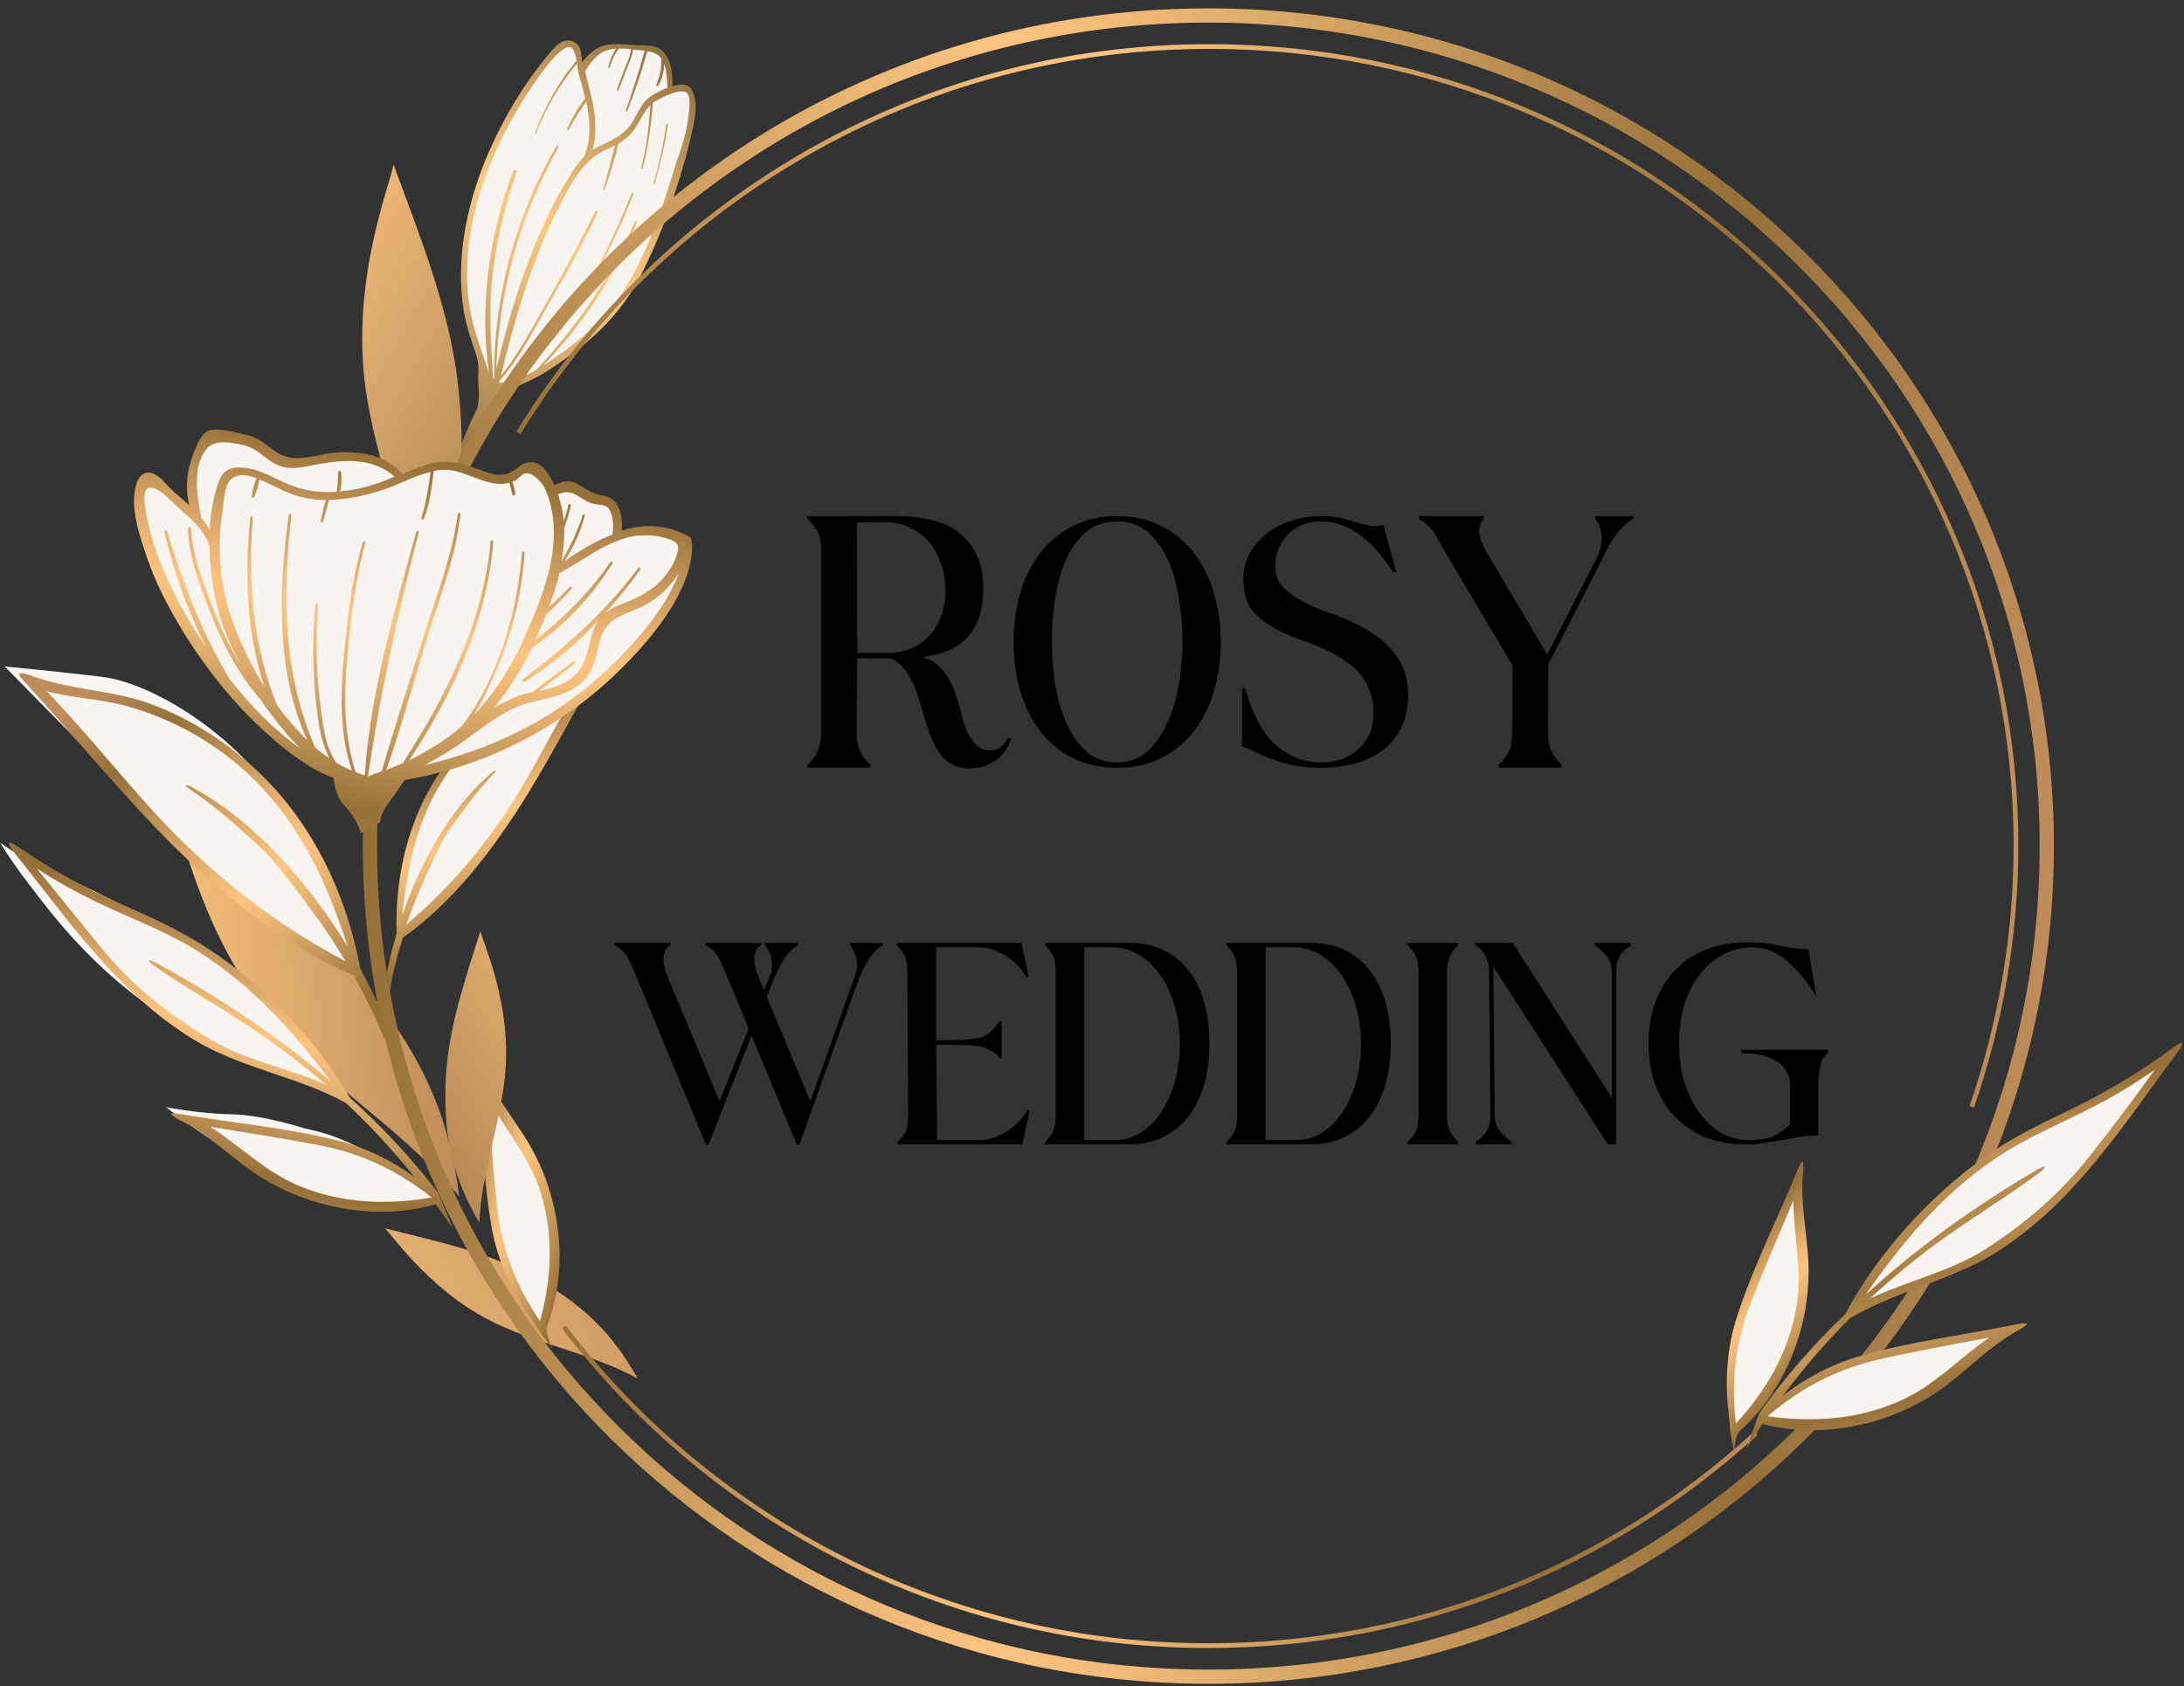 <svg width="215" height="166" viewBox="0 0 215 166" fill="none" xmlns="http://www.w3.org/2000/svg">
<rect x="0" y="0" width="215" height="166" fill="#333333" stroke="none"/>
<path d="M68.179 9.291C68.179 9.291 68.381 11.345 67.572 14.252C66.763 17.108 65.448 20.865 64.537 23.27C63.627 25.675 62.464 27.83 60.744 30.185C59.025 32.54 56.193 34.895 53.714 36.297C51.236 37.7 49.618 38.452 48.606 37.65C47.595 36.849 45.977 31.688 45.774 29.183C45.623 26.677 45.724 22.619 46.735 19.763C47.797 16.857 48.657 14.151 50.629 10.844C52.551 7.487 55.13 4.231 56.041 4.381C56.951 4.481 57.154 6.886 57.154 6.886C57.154 6.886 58.266 4.782 60.087 4.581C61.907 4.381 63.02 4.581 64.183 4.932C65.347 5.233 66.257 6.435 66.055 8.64C66.055 8.64 66.055 8.991 66.358 8.94C66.662 8.84 67.622 8.239 68.179 9.291Z" fill="#F8F5F1"/>
<path d="M65.598 12.247C65.598 12.147 65.8 12.197 65.75 12.297C65.446 14.251 64.991 16.155 64.485 18.059C64.485 18.159 64.334 18.109 64.334 18.009C64.89 16.105 65.294 14.201 65.598 12.247Z" fill="url(#paint0_linear_318_2912)"/>
<path d="M67.924 13.85C66.812 18.41 65.143 23.069 63.019 27.228C61.451 30.234 59.225 32.639 56.495 34.693C55.078 35.746 53.46 36.948 51.74 37.65C51.235 37.85 50.78 38.151 50.375 38.501C50.223 38.602 50.072 38.752 49.869 38.902C49.869 38.902 49.869 38.902 49.819 38.902C48.706 39.754 47.796 40.856 47.239 42.109C46.329 44.213 45.469 46.368 44.761 48.622C43.8 51.679 43.092 54.835 42.384 57.942L41.322 57.842C42.688 51.779 44.255 45.766 46.986 40.155C46.986 40.155 47.189 39.303 47.138 38.702C47.138 38.351 47.037 37.499 47.088 36.748C47.138 36.046 47.037 35.345 46.784 34.643C46.329 33.341 45.924 32.088 45.672 30.735C45.014 26.777 45.52 22.668 46.683 18.86C47.745 15.353 49.414 11.946 51.386 8.89C52.145 7.737 52.954 6.635 53.814 5.583C54.471 4.781 55.432 3.478 56.596 4.18C57.304 4.581 57.152 5.332 57.304 6.034C57.304 6.084 57.304 6.134 57.304 6.184C57.658 5.633 58.163 5.132 58.77 4.781C59.832 4.18 61.097 4.33 62.31 4.43C63.373 4.531 64.586 4.28 65.345 5.132C66.104 5.984 66.205 7.387 66.205 8.489C67.064 8.188 67.975 8.188 68.278 9.24C68.784 10.643 68.228 12.497 67.924 13.85ZM67.823 10.994C67.874 10.493 67.975 9.741 67.722 9.291C67.317 8.439 65.042 9.641 64.485 9.992C64.435 10.042 64.334 10.092 64.283 10.142C64.081 12.297 63.828 14.451 63.272 16.556C63.272 16.656 63.12 16.606 63.12 16.506C63.676 14.501 63.878 12.397 64.03 10.343C63.272 11.094 62.917 12.197 62.209 13.048C61.805 13.499 61.35 13.85 60.844 14.201C60.54 15.704 60.035 17.207 59.529 18.66C59.478 18.76 59.377 18.71 59.377 18.61C59.832 17.207 60.136 15.754 60.54 14.301C60.186 14.501 59.883 14.652 59.529 14.802C57.101 15.904 55.786 18.911 54.623 21.165C52.196 26.176 50.628 31.587 49.313 36.998C51.184 34.693 52.55 31.938 54.016 29.432C55.635 26.576 57.101 23.721 58.619 20.814C58.669 20.714 58.871 20.764 58.821 20.915C57.405 24.021 55.736 26.977 54.016 29.933C52.55 32.439 51.184 35.245 49.212 37.449C49.212 37.549 49.161 37.599 49.161 37.7C49.515 37.65 49.869 37.599 50.173 37.499C52.803 34.994 55.179 32.339 57.152 29.282C59.225 26.025 60.692 22.518 62.209 19.011C62.26 18.911 62.412 18.961 62.361 19.111C59.681 25.825 56.191 32.539 50.628 37.399C51.386 37.148 52.094 36.798 52.803 36.397C56.899 32.038 60.085 27.278 62.513 21.817C62.563 21.716 62.766 21.767 62.665 21.917C60.591 27.078 57.354 31.988 53.46 35.996C54.168 35.545 54.825 35.094 55.432 34.643C57.759 32.94 59.934 30.986 61.451 28.531C63.777 24.773 65.294 20.263 66.559 16.055C67.166 14.401 67.671 12.698 67.823 10.994ZM50.881 16.856C49.768 20.113 48.908 23.47 48.504 26.877C48.099 30.334 48.301 33.691 48.554 37.148L48.656 37.299V37.249C48.554 29.332 50.729 21.215 54.775 14.401C54.825 14.301 55.028 14.351 54.977 14.501C51.184 21.316 49.111 28.631 48.858 36.347C50.072 31.136 51.69 25.925 54.016 21.065C54.573 19.863 55.23 18.71 55.938 17.558C56.393 16.806 56.899 16.005 57.506 15.403C58.214 13.65 58.113 11.846 57.708 9.992C57.101 10.894 56.495 11.796 55.989 12.798C55.938 12.898 55.786 12.798 55.837 12.698C56.292 11.645 56.899 10.593 57.607 9.691C57.405 8.84 57.203 8.038 56.95 7.186C56.899 6.986 56.849 6.635 56.798 6.234C55.078 8.339 53.764 10.593 52.752 13.149C52.701 13.249 52.6 13.149 52.651 13.098C53.662 10.493 54.927 8.138 56.747 5.984C56.697 5.483 56.545 4.982 56.343 4.781C55.281 3.629 51.488 9.842 51.083 10.543C47.644 16.255 45.267 23.119 46.177 29.883C46.38 31.286 46.734 32.589 47.189 33.942C47.492 34.794 47.796 35.796 48.15 36.647C47.138 30.134 48.2 22.919 50.527 16.806C50.729 16.706 50.881 16.756 50.881 16.856ZM57.607 7.036C57.809 7.938 58.062 8.84 58.265 9.741C58.619 11.395 58.821 13.149 58.315 14.752C58.416 14.702 58.517 14.652 58.568 14.602C60.136 13.8 61.501 13.399 62.412 11.746C63.069 10.543 63.373 9.741 64.738 9.09C64.991 8.94 65.345 8.79 65.699 8.639C65.648 7.838 65.648 7.036 65.396 6.334C65.345 7.086 65.193 7.838 64.789 8.439C64.738 8.539 64.586 8.489 64.586 8.389C64.89 7.587 65.143 6.835 65.092 5.934C65.092 5.883 65.092 5.883 65.143 5.833C64.839 5.332 64.283 5.132 63.727 5.032C63.17 7.036 62.513 9.04 61.754 10.944C61.704 11.044 61.602 10.994 61.602 10.894C62.26 8.94 62.917 6.986 63.474 4.982C63.069 4.931 62.665 4.931 62.31 4.881C62.26 5.483 61.956 6.084 61.754 6.635C61.451 7.387 61.198 8.138 60.894 8.89C60.844 8.99 60.743 8.94 60.743 8.84C60.945 8.188 61.198 7.537 61.451 6.886C61.704 6.234 62.058 5.533 62.108 4.831C61.704 4.781 61.299 4.781 60.894 4.781V4.831C60.49 5.382 60.186 5.984 60.035 6.635C59.984 6.735 59.832 6.685 59.883 6.585C60.035 5.934 60.288 5.332 60.642 4.781C60.136 4.831 59.681 4.931 59.225 5.182C58.467 5.683 58.012 6.334 57.607 7.036Z" fill="url(#paint1_linear_318_2912)"/>
<path d="M17.654 81.94C18.514 83.844 20.739 94.416 28.73 102.583C33.939 107.945 40.412 112.053 45.217 117.815C44.256 110.249 41.828 103.986 35.456 96.521C30.398 90.709 23.925 86.4 17.654 81.94Z" fill="url(#paint2_linear_318_2912)"/>
<path d="M38.743 16.204C38.389 18.258 34.242 28.229 36.164 39.402C37.428 46.718 40.412 53.732 41.12 61.148C44.61 54.383 46.178 47.82 45.116 38.1C44.306 30.534 41.373 23.369 38.743 16.204Z" fill="url(#paint3_linear_318_2912)"/>
<path d="M37.885 120.922C38.846 121.824 42.69 127.586 49.365 130.542C53.715 132.496 58.519 133.398 62.768 135.703C60.391 131.444 57.457 128.287 51.894 125.381C47.494 123.126 42.639 122.124 37.885 120.922Z" fill="url(#paint4_linear_318_2912)"/>
<path d="M36.519 79.285C36.468 80.638 36.417 81.941 36.417 83.293C36.417 128.488 73.387 165.064 118.955 165.064C164.573 165.064 201.492 128.437 201.492 83.293C201.492 38.099 164.522 1.523 118.955 1.523C86.891 1.523 59.075 19.611 45.42 46.116" stroke="url(#paint5_linear_318_2912)" stroke-width="1.4" stroke-miterlimit="10"/>
<path d="M194.11 108.947C196.891 100.88 198.459 92.263 198.459 83.244C198.459 39.803 162.905 4.58 119.057 4.58C90.23 4.58 64.993 19.812 51.035 42.609" stroke="url(#paint6_linear_318_2912)" stroke-width="0.467" stroke-miterlimit="10"/>
<path d="M55.635 130.792C70.15 149.731 93.111 162.007 118.954 162.007C139.69 162.007 158.554 154.141 172.715 141.214" stroke="url(#paint7_linear_318_2912)" stroke-width="0.467" stroke-miterlimit="10" stroke-linecap="round" stroke-linejoin="round"/>
<path d="M33.18 91.662C33.18 91.662 29.184 90.309 23.925 86.852C18.665 83.394 15.074 80.288 11.989 77.282C8.955 74.275 0.458 65.607 0.458 65.607C0.458 65.607 6.274 66.159 10.219 66.66C14.164 67.161 22.205 71.169 27.667 79.085C33.129 87.052 33.18 91.662 33.18 91.662Z" fill="#F9F5F2"/>
<path d="M30.348 105.239C30.348 105.239 24.886 96.671 16.844 91.811C8.752 87.001 2.481 84.896 0.003 82.942C0.003 82.942 1.166 84.896 3.088 87.352C5.01 89.807 14.467 103.435 30.348 105.239Z" fill="#F9F5F2"/>
<path d="M40.109 116.313C40.109 116.313 36.165 112.305 30.045 111.102C30.045 111.102 25.898 109.75 22.813 109.7C19.728 109.649 16.339 108.998 16.339 108.998C16.339 108.998 22.105 113.507 26.404 115.461C30.753 117.365 36.974 118.017 40.109 116.313Z" fill="#F9F5F2"/>
<path d="M0.913 82.966C1.065 82.865 1.672 83.316 1.874 83.416C5.06 85.621 8.448 87.475 11.989 89.028C14.973 90.331 17.906 91.684 20.637 93.487C26.149 97.145 31.055 102.306 34.393 107.968C34.444 108.018 34.444 108.068 34.444 108.068C37.63 110.924 40.513 114.03 43.142 117.437L44.559 120.895C43.952 120.043 43.294 119.091 42.89 118.54C38.894 119.742 34.444 119.441 30.499 118.139C28.476 117.487 26.605 116.535 24.835 115.333C22.458 113.679 20.435 111.625 17.805 110.323C17.4 110.122 16.844 109.771 16.844 109.671C16.894 109.521 17.754 109.671 18.058 109.721C23.064 110.573 28.274 111.024 33.23 112.277C36.011 112.978 38.54 114.231 40.816 115.884C38.742 113.329 36.517 110.874 34.039 108.569C33.989 108.569 33.938 108.569 33.938 108.519C29.133 105.913 23.621 105.162 18.917 102.256C11.432 97.596 6.83 90.682 1.419 83.968C1.317 83.817 0.761 83.116 0.913 82.966Z" fill="url(#paint8_linear_318_2912)"/>
<path d="M31.613 112.778C27.971 112.076 24.33 111.525 20.689 110.924C23.673 112.828 26.201 115.433 29.539 116.786C33.737 118.49 38.086 118.64 42.486 117.888L42.436 117.838C39.199 115.283 35.659 113.579 31.613 112.778Z" fill="#F8F5F1"/>
<path d="M10.166 93.538C13.149 97.146 16.589 99.851 20.584 102.256C24.124 104.411 28.271 105.112 32.064 106.766C29.687 104.711 27.159 102.807 24.529 101.054C21.393 98.949 18.005 97.096 14.97 94.941C14.667 94.691 14.363 94.29 15.274 94.741C21.292 97.997 27.209 101.906 32.52 106.415C28.878 101.555 24.883 97.096 19.623 93.739C16.487 91.734 12.998 90.482 9.66 88.879C7.586 87.876 5.563 86.774 3.642 85.522C5.816 88.227 7.991 90.883 10.166 93.538Z" fill="#F8F5F1"/>
<path d="M54.374 132.696C53.919 131.744 53.767 131.093 53.818 130.642C55.335 126.784 55.436 122.374 54.424 118.366C53.919 116.312 53.109 114.358 52.047 112.554C50.581 110.099 48.709 107.894 47.597 105.189C47.445 104.788 47.142 104.187 47.041 104.187C46.889 104.187 46.939 105.088 46.99 105.389C47.445 110.399 47.496 115.56 48.355 120.571C48.811 123.376 49.873 125.982 51.339 128.387C51.339 128.387 52.3 129.84 52.907 130.792C53.109 131.193 54.374 132.696 54.374 132.696Z" fill="url(#paint9_linear_318_2912)"/>
<path d="M53.16 130.04C54.323 125.831 54.525 121.472 53.16 117.213C52.047 113.806 49.67 111.101 48.001 107.994C48.304 111.652 48.557 115.309 48.962 118.967C49.417 123.025 50.833 126.683 53.16 130.04Z" fill="#F8F5F1"/>
<path d="M170.733 143.036C170.771 141.983 170.939 141.336 171.193 140.957C174.326 138.213 176.461 134.338 177.424 130.316C177.929 128.26 178.119 126.157 178.015 124.073C177.855 121.226 177.22 118.42 177.49 115.51C177.541 115.085 177.551 114.414 177.462 114.368C177.327 114.299 176.954 115.124 176.859 115.414C174.938 120.076 172.59 124.688 171.027 129.532C170.129 132.233 169.861 135.03 170.044 137.832C170.044 137.832 170.221 139.558 170.317 140.679C170.31 141.127 170.733 143.036 170.733 143.036Z" fill="url(#paint10_linear_318_2912)"/>
<path d="M170.89 140.126C173.872 136.909 176.072 133.124 176.838 128.72C177.433 125.187 176.583 121.706 176.546 118.189C175.118 121.579 173.646 124.945 172.308 128.381C170.829 132.196 170.386 136.088 170.89 140.126Z" fill="#F8F5F1"/>
<path d="M35.457 95.318C35.457 95.318 36.57 97.472 36.974 98.324C37.227 98.875 37.531 99.477 37.784 100.078L37.885 102.433C37.278 100.729 36.418 99.076 35.558 97.422C35.306 96.921 35.053 96.47 34.8 96.019C28.124 93.163 22.156 88.303 17.048 83.243C11.94 78.182 7.439 72.571 2.533 67.26C2.331 67.009 1.775 66.508 1.926 66.308C2.028 66.157 2.736 66.408 3.039 66.508C6.782 67.911 10.979 67.911 14.722 69.264C18.009 70.466 21.094 72.27 23.774 74.525C30.096 79.685 33.99 87.351 35.457 95.318Z" fill="url(#paint11_linear_318_2912)"/>
<path d="M12.295 69.464C9.766 68.813 7.136 68.713 4.608 68.061C9.008 72.621 12.851 77.681 17.302 82.191C22.258 87.151 27.771 91.36 33.991 94.617C33.081 93.064 32.12 91.56 31.007 90.107C29.288 87.752 27.518 85.197 25.394 83.193C23.27 81.239 21.044 79.285 18.667 77.681C17.909 77.18 18.465 77.231 18.869 77.481C24.129 80.287 28.63 85.097 32.069 89.907C32.828 91.009 33.587 92.112 34.244 93.214C31.918 86.099 28.833 79.535 22.663 74.675C19.628 72.27 16.037 70.466 12.295 69.464Z" fill="#F8F5F1"/>
<path d="M44.306 74.675C45.925 72.621 47.897 70.817 50.173 69.364C52.752 67.761 55.837 67.11 58.366 65.506C58.568 65.406 59.074 65.106 59.175 65.206C59.276 65.306 58.973 65.807 58.871 66.007C56.141 70.717 53.713 75.527 50.729 80.087C47.745 84.646 44.154 89.156 39.653 92.312C39.552 92.713 39.451 93.064 39.299 93.465C38.945 94.767 38.591 96.17 38.389 97.523L38.085 95.769C38.187 95.268 38.288 94.817 38.389 94.366C38.541 93.665 39.046 91.911 39.046 91.911C38.844 85.748 40.462 79.485 44.306 74.675Z" fill="url(#paint12_linear_318_2912)"/>
<path d="M45.167 74.625C41.425 79.185 40.161 84.496 39.604 90.107C39.908 89.155 40.262 88.254 40.666 87.302C42.386 83.243 44.965 78.984 48.404 76.078C48.657 75.828 49.062 75.727 48.606 76.178C47.089 77.732 45.774 79.535 44.51 81.289C43.246 83.093 42.386 85.247 41.475 87.251C40.919 88.504 40.464 89.757 40.009 91.009C44.055 87.602 47.443 83.644 50.326 79.185C52.905 75.176 54.928 70.817 57.457 66.759C55.737 67.661 53.765 68.112 52.046 69.013C49.365 70.466 47.039 72.371 45.167 74.625Z" fill="#F8F5F1"/>
<path d="M38.695 78.433C37.936 79.435 37.481 80.137 37.431 80.938L35.509 82.041C35.509 82.041 35.408 80.938 33.84 79.235C33.031 78.333 32.929 77.231 32.828 76.579C30.502 75.728 28.378 74.074 26.557 72.471C22.764 69.114 19.628 65.055 17.15 60.696C15.987 58.642 14.976 56.538 14.268 54.283C13.61 52.329 12.801 49.773 13.408 47.719C13.914 45.966 15.228 46.366 16.189 47.469C16.897 48.27 17.757 48.972 18.617 49.723C18.212 48.02 18.415 46.216 19.072 44.563C19.375 43.861 19.78 42.759 20.488 42.408C21.398 42.007 23.472 42.659 24.433 42.859C25.697 43.16 26.304 43.961 27.366 44.613C29.086 45.615 31.058 44.763 32.879 44.563C35.408 44.362 37.886 44.713 39.605 46.667C40.465 46.316 41.375 45.916 42.286 45.665C44.005 45.214 45.371 45.565 46.989 46.166C48.152 46.567 49.164 47.068 50.327 46.467C50.934 46.166 51.339 45.565 52.047 45.515C53.361 45.364 54.07 46.717 54.575 47.719C54.575 47.719 54.575 47.769 54.626 47.769C55.132 47.469 55.688 47.318 56.295 47.419C56.699 47.519 57.053 47.769 57.407 47.97C58.166 48.471 58.621 48.671 59.532 48.822C60.948 49.072 61.352 50.876 61.201 52.229C63.325 51.577 65.499 51.577 67.775 52.78C67.978 52.88 68.129 53.13 68.079 53.331V53.381C68.079 53.431 68.079 53.431 68.129 53.481C68.281 58.391 63.527 63.602 60.24 66.709C54.676 71.92 47.444 75.527 39.858 76.78C39.605 77.03 39.352 77.581 38.695 78.433Z" fill="url(#paint13_linear_318_2912)"/>
<path d="M18.16 50.525C17.402 49.924 16.643 48.972 15.834 48.421C13.71 47.068 14.215 49.423 14.418 50.676C14.62 51.678 14.873 52.68 15.176 53.632C16.34 57.189 18.16 60.596 20.284 63.703C18.464 60.145 17.098 56.237 16.188 52.379C16.137 52.229 16.39 52.129 16.441 52.279C18.009 57.44 19.88 62.3 22.611 66.859C24.583 69.365 26.96 71.87 29.641 73.724C29.135 73.273 28.68 72.772 28.224 72.271C28.174 72.271 28.174 72.221 28.174 72.221C28.174 72.221 28.174 72.221 28.174 72.17C27.264 71.118 26.404 70.016 25.645 68.864C23.268 66.158 21.65 62.851 20.386 59.494C19.526 57.189 18.514 54.534 18.514 52.029C18.514 51.878 18.818 51.828 18.818 52.029C18.868 54.383 19.88 56.939 20.689 59.143C21.498 61.348 22.459 63.452 23.673 65.406C23.369 64.855 23.116 64.304 22.864 63.803C21.397 60.697 20.638 57.289 20.638 53.882C20.234 52.479 19.273 51.477 18.16 50.525Z" fill="#F8F5F1"/>
<path d="M31.512 45.665C30.046 45.916 28.579 46.417 27.163 45.715C26 45.114 25.292 44.112 23.926 43.812C22.763 43.561 21.145 43.21 20.335 44.212C18.869 45.966 19.425 48.972 19.83 51.026C20.133 51.377 20.437 51.728 20.639 52.129C20.74 50.475 20.993 48.772 21.6 47.269C22.055 46.116 22.965 45.916 24.179 46.066C25.848 46.267 27.264 47.269 28.781 47.82C30.198 48.371 31.664 48.521 33.131 48.421C33.232 47.77 33.282 47.169 33.282 46.517C33.282 46.317 33.535 46.317 33.586 46.467C33.636 47.118 33.637 47.77 33.485 48.371C34.597 48.271 35.66 48.07 36.722 47.72C37.43 47.519 38.138 47.219 38.846 46.918C36.772 45.114 34.142 45.214 31.512 45.665Z" fill="#F8F5F1"/>
<path d="M60.139 50.475C59.785 49.573 59.279 49.773 58.52 49.623C57.104 49.322 56.447 47.919 54.929 48.671C55.233 49.523 55.435 50.425 55.486 51.326C55.688 50.775 55.84 50.274 55.941 49.723C55.992 49.573 56.244 49.623 56.194 49.773C56.042 50.475 55.84 51.176 55.587 51.827C55.536 51.877 55.536 51.877 55.536 51.928C55.587 53.03 55.486 54.132 55.283 55.234C56.143 53.781 56.851 52.328 57.357 50.725C57.408 50.575 57.61 50.625 57.559 50.775C57.155 52.328 56.497 53.831 55.587 55.234C57.104 54.182 58.672 53.23 60.29 52.629C60.392 51.777 60.392 51.126 60.139 50.475Z" fill="#F8F5F1"/>
<path d="M65.701 53.03C64.639 52.679 63.527 52.629 62.414 52.779C59.784 53.23 57.559 55.084 55.233 56.337C55.182 56.387 55.131 56.387 55.081 56.387C54.878 57.339 54.575 58.24 54.272 59.142C54.17 59.343 54.12 59.543 54.019 59.794C54.727 59.142 55.384 58.491 56.092 57.789C56.193 57.689 56.396 57.84 56.294 57.94C55.485 58.842 54.676 59.694 53.766 60.495C53.412 61.347 53.108 62.149 52.704 63C55.536 60.796 58.014 58.341 60.088 55.334C60.189 55.184 60.391 55.385 60.29 55.485C58.267 58.691 55.587 61.597 52.4 63.752C51.338 65.856 50.124 67.861 48.658 69.664C49.315 69.263 49.973 68.963 50.63 68.662C51.187 68.412 51.793 68.261 52.4 68.161C52.805 67.861 53.209 67.51 53.614 67.209C54.524 66.508 55.485 65.806 56.446 65.105C56.598 65.004 56.699 65.205 56.598 65.305C55.435 66.207 54.322 67.059 53.159 67.961C53.159 68.011 53.108 68.011 53.108 68.011C54.474 67.71 55.789 67.359 56.75 66.307C58.014 64.954 57.862 63 58.672 61.447C58.773 61.247 58.874 61.096 58.975 60.996C56.8 63.351 54.322 65.456 51.642 67.109C51.49 67.209 51.338 66.959 51.49 66.858C55.738 63.652 59.582 60.245 62.819 55.936C62.92 55.785 63.122 55.986 63.021 56.086C61.959 57.589 60.796 59.042 59.531 60.395C60.088 59.894 60.796 59.643 61.605 59.293C63.779 58.491 65.499 57.238 66.46 55.084C66.915 53.781 66.966 53.431 65.701 53.03Z" fill="#F8F5F1"/>
<path d="M59.732 65.956C62.311 63.501 65.447 60.144 66.812 56.437C66.054 57.639 65.042 58.691 63.727 59.443C61.907 60.495 59.833 60.545 59.125 62.85C58.771 64.002 58.67 65.255 58.013 66.307C56.445 68.812 53.157 68.612 50.73 69.664C48.049 70.867 45.875 73.071 43.295 74.474C42.79 74.775 42.284 75.075 41.778 75.326C48.403 73.773 54.574 70.816 59.732 65.956Z" fill="#F8F5F1"/>
<path d="M45.474 71.468C49.116 66.709 50.937 60.045 51.392 54.383C51.392 54.233 51.645 54.283 51.645 54.433C51.392 58.241 50.532 61.999 49.065 65.506C48.408 67.059 47.649 68.763 46.688 70.316C46.739 70.266 46.789 70.266 46.789 70.216C49.015 67.861 50.633 65.105 51.898 62.149C53.415 58.642 54.932 54.784 54.426 50.926C54.275 49.873 53.971 48.42 53.313 47.569C52.959 47.168 52.353 46.466 51.645 46.617C51.392 46.667 51.038 47.118 50.785 47.268C50.684 47.318 50.532 47.368 50.431 47.418C50.583 47.819 50.684 48.22 50.734 48.621C50.734 48.771 50.481 48.871 50.431 48.671C50.33 48.27 50.279 47.919 50.127 47.519C49.47 47.719 48.812 47.669 48.104 47.468C46.435 47.068 45.171 46.116 43.35 46.266C43.097 46.316 42.895 46.316 42.693 46.366C42.491 47.969 42.339 49.573 41.732 51.076C41.681 51.226 41.429 51.126 41.479 50.976C41.934 49.523 42.187 47.969 42.389 46.466C40.822 46.817 39.355 47.669 37.838 48.17C36.118 48.771 34.247 49.172 32.376 49.222C32.224 49.924 32.022 50.625 31.819 51.327C31.769 51.527 31.516 51.477 31.567 51.276C31.718 50.575 31.87 49.873 32.072 49.222C31.061 49.222 30.1 49.072 29.088 48.771C27.824 48.37 26.762 47.669 25.548 47.218C25.447 47.819 25.245 48.42 25.043 48.922C24.992 49.072 24.739 49.022 24.79 48.821C24.84 48.22 25.043 47.619 25.245 47.068C24.284 46.717 23.121 46.517 22.514 47.468C22.059 48.12 22.008 49.573 21.907 50.324C21.3 54.182 21.704 58.241 23.171 61.898C23.879 63.702 24.84 65.706 26.054 67.66C24.233 62.349 24.081 56.437 24.638 50.926C24.638 50.775 24.891 50.825 24.891 50.976C24.385 57.389 24.891 63.552 27.268 69.414C28.178 70.667 29.19 71.819 30.252 72.871C27.116 66.057 27.419 57.94 28.431 50.675C28.482 50.525 28.684 50.575 28.684 50.725C27.773 58.642 27.875 66.257 31.01 73.573C31.465 73.974 31.921 74.324 32.426 74.625C31.567 72.921 31.314 71.168 31.111 69.063C30.757 65.857 30.757 62.65 31.061 59.493C31.061 59.343 31.314 59.393 31.314 59.544C31.111 62.5 31.111 65.406 31.415 68.362C31.567 69.665 31.718 70.967 31.971 72.22C32.173 73.372 32.578 74.224 33.084 75.076C33.59 75.376 34.095 75.627 34.652 75.877C33.59 72.671 33.488 69.414 33.741 66.007C34.095 61.748 34.5 57.489 35.714 53.381C35.764 53.23 36.017 53.23 35.967 53.431C34.955 57.089 34.55 60.846 34.196 64.654C33.842 68.612 33.842 72.27 35.006 76.028C35.309 76.128 35.612 76.228 35.916 76.329C36.422 68.262 38.849 60.095 40.973 52.379C41.024 52.228 41.277 52.279 41.226 52.429C39.153 60.395 37.433 68.312 36.219 76.429C36.675 76.278 37.13 76.078 37.585 75.928C38.799 71.669 40.215 67.41 41.53 63.201C42.794 59.093 44.514 54.834 45.07 50.575C45.12 50.425 45.323 50.475 45.323 50.625C44.868 55.034 43.047 59.443 41.783 63.652C40.569 67.71 39.406 71.819 38.04 75.777C38.596 75.577 39.153 75.326 39.658 75.126C43.957 68.462 47.548 61.297 48.307 53.281C48.307 53.13 48.56 53.18 48.56 53.331C47.953 61.147 44.564 68.362 40.265 74.876C42.086 73.924 43.907 72.871 45.474 71.468Z" fill="#F8F5F1"/>
<path d="M47.29 91.661C47.593 92.964 50.527 99.177 49.667 106.342C49.111 111.051 47.391 115.611 47.189 120.371C44.711 116.162 43.547 112.054 43.901 105.841C44.205 100.981 45.823 96.321 47.29 91.661Z" fill="url(#paint14_linear_318_2912)"/>
<path d="M75.472 98.116L79.774 108.407L84.189 96.007C84.414 95.37 84.442 94.788 84.273 94.263C84.123 93.72 83.927 93.317 83.683 93.054V92.829H86.945V93.054C86.382 93.354 85.885 93.851 85.454 94.545C85.042 95.22 84.658 96.044 84.302 97.019L78.706 112.653H78.425L73.982 101.94L69.764 112.653H69.483L62.903 96.766C62.528 95.829 62.181 95.041 61.863 94.404C61.544 93.767 61.085 93.317 60.485 93.054V92.829H65.996V93.054C65.602 93.261 65.377 93.654 65.321 94.235C65.284 94.798 65.396 95.388 65.659 96.007L70.832 108.407L73.701 101.265L71.845 96.766C71.47 95.829 71.123 95.041 70.804 94.404C70.486 93.767 70.026 93.317 69.427 93.054V92.829H74.938V93.054C74.544 93.261 74.319 93.654 74.263 94.235C74.225 94.798 74.338 95.388 74.6 96.007L75.219 97.497L75.81 96.007C75.941 95.688 76.006 95.379 76.006 95.079C76.025 94.779 75.997 94.507 75.922 94.263C75.866 94.001 75.772 93.767 75.641 93.561C75.528 93.354 75.416 93.186 75.303 93.054V92.829H78.565V93.054C78.003 93.354 77.516 93.851 77.103 94.545C76.691 95.22 76.297 96.044 75.922 97.019L75.472 98.116ZM96.437 112.232C96.849 112.232 97.271 112.166 97.702 112.035C98.133 111.903 98.555 111.716 98.967 111.472C99.38 111.229 99.773 110.929 100.148 110.573C100.523 110.198 100.851 109.776 101.132 109.307H101.357L100.654 112.653H88.366V112.428C88.573 112.222 88.741 112.025 88.873 111.838C89.023 111.65 89.135 111.463 89.21 111.275C89.285 111.069 89.332 110.844 89.351 110.601C89.388 110.357 89.407 110.076 89.407 109.757L89.323 95.726C89.323 95.407 89.304 95.126 89.266 94.882C89.248 94.638 89.201 94.423 89.126 94.235C89.051 94.029 88.938 93.832 88.788 93.645C88.657 93.457 88.488 93.261 88.282 93.054V92.829H100.57L101.273 96.176H101.048C100.767 95.707 100.439 95.294 100.064 94.938C99.689 94.563 99.295 94.254 98.883 94.01C98.471 93.767 98.049 93.579 97.618 93.448C97.186 93.317 96.765 93.251 96.352 93.251H92.162V102.418C92.8 102.399 93.503 102.39 94.271 102.39C95.04 102.371 95.781 102.287 96.493 102.137C96.868 102.062 97.215 101.865 97.533 101.546C97.852 101.228 98.142 100.89 98.405 100.534H98.602V104.19H98.405C98.199 103.852 97.918 103.599 97.561 103.43C97.224 103.243 96.868 103.112 96.493 103.037C95.781 102.905 95.04 102.849 94.271 102.868C93.503 102.868 92.8 102.859 92.162 102.84L92.247 112.232H96.437ZM111.298 92.829C112.536 92.829 113.632 93.073 114.588 93.561C115.563 94.029 116.379 94.704 117.035 95.585C117.709 96.447 118.216 97.488 118.553 98.706C118.89 99.925 119.059 101.275 119.059 102.755C119.059 104.236 118.881 105.586 118.525 106.805C118.169 108.023 117.653 109.063 116.978 109.926C116.304 110.788 115.479 111.463 114.504 111.95C113.529 112.419 112.423 112.653 111.186 112.653H102.891V112.428C103.322 111.997 103.603 111.594 103.734 111.219C103.866 110.844 103.931 110.357 103.931 109.757V95.726C103.931 95.126 103.866 94.638 103.734 94.263C103.603 93.889 103.322 93.486 102.891 93.054V92.829H111.298ZM106.743 93.251V112.232H109.864C110.708 112.232 111.505 111.997 112.254 111.529C113.023 111.06 113.688 110.413 114.251 109.588C114.832 108.745 115.291 107.742 115.629 106.58C115.966 105.417 116.135 104.143 116.135 102.755C116.135 101.368 115.957 100.094 115.601 98.931C115.263 97.769 114.785 96.766 114.166 95.922C113.567 95.079 112.864 94.423 112.058 93.954C111.27 93.486 110.427 93.251 109.527 93.251H106.743ZM129.147 92.829C130.385 92.829 131.481 93.073 132.437 93.561C133.412 94.029 134.227 94.704 134.884 95.585C135.558 96.447 136.065 97.488 136.402 98.706C136.739 99.925 136.908 101.275 136.908 102.755C136.908 104.236 136.73 105.586 136.374 106.805C136.018 108.023 135.502 109.063 134.827 109.926C134.152 110.788 133.328 111.463 132.353 111.95C131.378 112.419 130.272 112.653 129.035 112.653H120.74V112.428C121.171 111.997 121.452 111.594 121.583 111.219C121.715 110.844 121.78 110.357 121.78 109.757V95.726C121.78 95.126 121.715 94.638 121.583 94.263C121.452 93.889 121.171 93.486 120.74 93.054V92.829H129.147ZM124.592 93.251V112.232H127.713C128.557 112.232 129.354 111.997 130.103 111.529C130.872 111.06 131.537 110.413 132.1 109.588C132.681 108.745 133.14 107.742 133.478 106.58C133.815 105.417 133.984 104.143 133.984 102.755C133.984 101.368 133.806 100.094 133.45 98.931C133.112 97.769 132.634 96.766 132.015 95.922C131.416 95.079 130.713 94.423 129.907 93.954C129.119 93.486 128.276 93.251 127.376 93.251H124.592ZM139.629 95.726C139.629 95.407 139.61 95.126 139.573 94.882C139.554 94.638 139.507 94.423 139.432 94.235C139.357 94.029 139.245 93.832 139.095 93.645C138.964 93.457 138.795 93.261 138.589 93.054V92.829H143.538V93.054C143.35 93.261 143.181 93.457 143.031 93.645C142.9 93.832 142.788 94.029 142.694 94.235C142.6 94.423 142.535 94.638 142.497 94.882C142.46 95.126 142.441 95.407 142.441 95.726V109.757C142.441 110.076 142.46 110.357 142.497 110.601C142.535 110.844 142.6 111.069 142.694 111.275C142.788 111.463 142.9 111.65 143.031 111.838C143.181 112.025 143.35 112.222 143.538 112.428V112.653H138.589V112.428C138.795 112.222 138.964 112.025 139.095 111.838C139.245 111.65 139.357 111.463 139.432 111.275C139.507 111.069 139.554 110.844 139.573 110.601C139.61 110.357 139.629 110.076 139.629 109.757V95.726ZM159.097 112.653H158.281L147.005 95.163L147.146 109.757C147.146 110.413 147.315 110.947 147.652 111.36C147.99 111.772 148.383 112.128 148.833 112.428V112.653H145.262V112.428C145.75 112.128 146.115 111.772 146.359 111.36C146.602 110.947 146.724 110.413 146.724 109.757L146.584 95.473C146.584 95.079 146.481 94.648 146.274 94.179C146.068 93.71 145.721 93.336 145.234 93.054V92.829H148.918L158.675 108.07V95.726C158.675 95.07 158.506 94.535 158.169 94.123C157.831 93.71 157.438 93.354 156.988 93.054V92.829H160.559V93.054C160.071 93.354 159.706 93.71 159.462 94.123C159.218 94.535 159.097 95.07 159.097 95.726V112.653ZM178.99 111.782C178.39 111.782 177.8 111.828 177.218 111.922C176.637 112.016 176.056 112.119 175.475 112.232C174.894 112.325 174.303 112.419 173.704 112.513C173.122 112.606 172.504 112.653 171.848 112.653C170.386 112.653 169.064 112.419 167.883 111.95C166.702 111.463 165.699 110.788 164.874 109.926C164.049 109.063 163.412 108.023 162.962 106.805C162.512 105.567 162.287 104.208 162.287 102.727C162.287 101.246 162.512 99.897 162.962 98.678C163.412 97.441 164.049 96.391 164.874 95.529C165.718 94.648 166.73 93.973 167.911 93.504C169.111 93.017 170.451 92.773 171.932 92.773H172.551C173.132 92.773 173.629 92.811 174.041 92.886C174.472 92.942 174.885 93.017 175.278 93.111C175.691 93.186 176.103 93.261 176.515 93.336C176.947 93.411 177.453 93.448 178.034 93.448L178.793 98.088C177.893 96.626 176.919 95.454 175.869 94.573C174.838 93.692 173.722 93.251 172.523 93.251C171.585 93.251 170.676 93.467 169.795 93.898C168.933 94.31 168.164 94.92 167.489 95.726C166.833 96.513 166.299 97.497 165.886 98.678C165.493 99.84 165.296 101.181 165.296 102.699C165.296 104.105 165.474 105.399 165.83 106.58C166.205 107.742 166.702 108.745 167.321 109.588C167.939 110.432 168.661 111.088 169.486 111.557C170.311 112.007 171.182 112.232 172.101 112.232C172.551 112.232 172.944 112.213 173.282 112.175C173.638 112.138 173.966 112.072 174.266 111.978C174.585 111.866 174.894 111.707 175.194 111.5C175.513 111.294 175.85 111.022 176.206 110.685V106.467C176.187 106.261 176.112 106.008 175.981 105.708C175.869 105.389 175.644 105.08 175.306 104.78C174.988 104.48 174.519 104.227 173.9 104.021C173.282 103.796 172.457 103.683 171.426 103.683V103.346H179.946V103.683C179.684 103.815 179.487 104.068 179.355 104.443C179.224 104.799 179.131 105.202 179.074 105.652C179.018 106.102 178.99 106.57 178.99 107.058C178.99 107.526 178.99 107.929 178.99 108.267V111.782Z" fill="black"/>
<path d="M88.185 50.804C89.403 50.804 90.528 50.921 91.559 51.156C92.614 51.39 93.528 51.788 94.301 52.351C95.074 52.913 95.683 53.663 96.129 54.6C96.574 55.514 96.796 56.651 96.796 58.01C96.796 59.111 96.644 60.06 96.339 60.857C96.058 61.653 95.648 62.321 95.109 62.86C94.594 63.376 93.961 63.786 93.211 64.09C92.485 64.371 91.676 64.571 90.786 64.688C91.418 64.852 91.946 65.133 92.368 65.531C92.789 65.906 93.141 66.363 93.422 66.902C93.727 67.418 93.973 67.992 94.16 68.624C94.371 69.257 94.558 69.913 94.722 70.593C94.957 71.554 95.297 72.339 95.742 72.948C96.21 73.557 96.749 73.862 97.359 73.862C97.476 73.862 97.605 73.862 97.745 73.862C97.886 73.862 98.026 73.826 98.167 73.756C98.331 73.686 98.495 73.569 98.659 73.405C98.847 73.241 99.034 72.983 99.222 72.632L99.538 72.737C99.327 73.37 99.022 73.897 98.624 74.319C98.249 74.717 97.827 75.022 97.359 75.233C96.913 75.443 96.457 75.572 95.988 75.619C95.519 75.666 95.086 75.654 94.687 75.584C94.102 75.467 93.609 75.244 93.211 74.916C92.813 74.588 92.473 74.178 92.192 73.686C91.911 73.194 91.665 72.643 91.454 72.034C91.266 71.401 91.067 70.757 90.856 70.101C90.692 69.585 90.528 69.07 90.364 68.554C90.2 68.015 90.001 67.511 89.766 67.043C89.532 66.551 89.251 66.117 88.923 65.742C88.595 65.344 88.185 65.039 87.693 64.829L84.389 64.793L84.319 71.964C84.319 72.339 84.342 72.678 84.389 72.983C84.436 73.264 84.506 73.534 84.6 73.791C84.717 74.049 84.857 74.307 85.022 74.565C85.209 74.799 85.431 75.045 85.689 75.303V75.584H79.503V75.303C80.042 74.764 80.394 74.26 80.558 73.791C80.745 73.323 80.839 72.713 80.839 71.964V53.968C80.839 53.429 80.745 52.948 80.558 52.526C80.394 52.105 80.042 51.624 79.503 51.085V50.804H88.185ZM84.389 64.266H87.517C88.29 64.266 89.005 64.126 89.661 63.844C90.341 63.563 90.927 63.165 91.418 62.649C91.934 62.11 92.332 61.478 92.614 60.751C92.918 60.001 93.07 59.169 93.07 58.256C93.07 57.154 92.906 56.182 92.578 55.338C92.25 54.471 91.817 53.745 91.278 53.159C90.739 52.573 90.106 52.14 89.38 51.859C88.653 51.554 87.88 51.402 87.06 51.402L84.354 51.437L84.389 64.266ZM99.789 63.212C99.789 61.525 100 59.931 100.422 58.431C100.867 56.932 101.511 55.62 102.355 54.495C103.222 53.37 104.288 52.48 105.554 51.824C106.819 51.144 108.295 50.804 109.982 50.804C111.646 50.804 113.111 51.144 114.376 51.824C115.665 52.48 116.731 53.37 117.574 54.495C118.441 55.62 119.086 56.932 119.508 58.431C119.953 59.931 120.175 61.525 120.175 63.212C120.175 64.899 119.953 66.492 119.508 67.992C119.086 69.492 118.441 70.804 117.574 71.928C116.731 73.053 115.665 73.944 114.376 74.6C113.111 75.256 111.646 75.584 109.982 75.584C108.319 75.584 106.842 75.256 105.554 74.6C104.288 73.944 103.222 73.053 102.355 71.928C101.511 70.804 100.867 69.492 100.422 67.992C100 66.492 99.789 64.899 99.789 63.212ZM103.55 63.141C103.55 64.383 103.644 65.707 103.831 67.113C104.042 68.496 104.394 69.784 104.886 70.98C105.378 72.151 106.034 73.124 106.854 73.897C107.674 74.67 108.717 75.057 109.982 75.057C111.201 75.057 112.22 74.67 113.04 73.897C113.86 73.1 114.516 72.116 115.009 70.944C115.524 69.749 115.887 68.46 116.098 67.078C116.309 65.672 116.414 64.36 116.414 63.141C116.414 61.899 116.309 60.587 116.098 59.205C115.911 57.822 115.571 56.545 115.079 55.373C114.587 54.202 113.931 53.241 113.111 52.491C112.29 51.718 111.248 51.331 109.982 51.331C108.693 51.331 107.627 51.718 106.784 52.491C105.964 53.241 105.307 54.202 104.815 55.373C104.347 56.522 104.019 57.787 103.831 59.169C103.644 60.552 103.55 61.876 103.55 63.141ZM129.934 50.804C130.801 50.804 131.516 50.874 132.078 51.015C132.664 51.156 133.18 51.296 133.625 51.437C134.07 51.577 134.48 51.683 134.855 51.753C135.254 51.824 135.699 51.8 136.191 51.683L137.456 56.322H137.14C136.695 55.62 136.214 54.975 135.699 54.389C135.207 53.78 134.656 53.253 134.047 52.808C133.461 52.339 132.828 51.976 132.149 51.718C131.469 51.46 130.731 51.331 129.934 51.331C129.395 51.331 128.856 51.425 128.318 51.613C127.802 51.8 127.345 52.081 126.947 52.456C126.548 52.808 126.22 53.253 125.963 53.792C125.705 54.307 125.564 54.905 125.541 55.584C125.517 56.381 125.717 57.049 126.138 57.588C126.56 58.103 127.111 58.56 127.79 58.959C128.47 59.357 129.243 59.72 130.11 60.048C131.001 60.353 131.879 60.693 132.746 61.068C133.496 61.396 134.223 61.782 134.926 62.227C135.628 62.649 136.249 63.153 136.788 63.739C137.351 64.325 137.796 65.004 138.124 65.778C138.452 66.527 138.616 67.394 138.616 68.379C138.616 69.738 138.358 70.886 137.843 71.823C137.351 72.737 136.695 73.475 135.875 74.037C135.054 74.6 134.141 74.998 133.133 75.233C132.125 75.467 131.106 75.584 130.075 75.584C129.044 75.584 128.118 75.502 127.298 75.338C126.502 75.15 125.787 74.94 125.154 74.705C124.521 74.471 123.971 74.237 123.502 74.002C123.034 73.768 122.623 73.592 122.272 73.475V67.746H122.588C123.244 70.206 124.217 72.046 125.506 73.264C126.818 74.459 128.353 75.057 130.11 75.057C130.719 75.057 131.329 74.963 131.938 74.776C132.547 74.588 133.086 74.295 133.555 73.897C134.047 73.499 134.445 73.006 134.75 72.421C135.054 71.811 135.207 71.097 135.207 70.276C135.207 69.456 135.101 68.742 134.89 68.132C134.679 67.523 134.387 66.984 134.012 66.516C133.66 66.047 133.238 65.637 132.746 65.285C132.254 64.91 131.727 64.582 131.165 64.301C130.251 63.833 129.29 63.422 128.282 63.071C127.275 62.72 126.349 62.321 125.506 61.876C124.662 61.407 123.947 60.845 123.362 60.189C122.799 59.509 122.483 58.619 122.413 57.517C122.342 56.416 122.518 55.456 122.94 54.635C123.385 53.792 123.971 53.089 124.697 52.526C125.424 51.964 126.244 51.542 127.158 51.261C128.095 50.956 129.021 50.804 129.934 50.804ZM157.205 54.881C157.58 54.132 157.732 53.405 157.662 52.702C157.591 51.999 157.381 51.46 157.029 51.085V50.804H160.79V51.085C160.368 51.32 159.993 51.613 159.665 51.964C159.337 52.316 159.033 52.702 158.751 53.124C158.494 53.546 158.236 54.014 157.978 54.53C157.72 55.045 157.451 55.584 157.17 56.147L152.425 65.391L152.389 71.964C152.389 72.362 152.413 72.713 152.46 73.018C152.507 73.323 152.577 73.604 152.671 73.862C152.788 74.096 152.928 74.33 153.092 74.565C153.28 74.799 153.491 75.045 153.725 75.303V75.584H147.539V75.303C147.797 75.045 148.008 74.799 148.172 74.565C148.359 74.33 148.5 74.096 148.593 73.862C148.711 73.604 148.781 73.323 148.804 73.018C148.851 72.713 148.875 72.362 148.875 71.964L148.91 65.531L142.372 54.53C142.114 54.085 141.892 53.698 141.704 53.37C141.517 53.019 141.329 52.702 141.142 52.421C140.954 52.14 140.744 51.894 140.509 51.683C140.298 51.472 140.017 51.273 139.666 51.085V50.804H146.063V51.085C145.664 51.577 145.524 52.105 145.641 52.667C145.782 53.229 146.051 53.85 146.449 54.53L152.319 64.442L157.205 54.881Z" fill="black"/>
<path d="M214.784 102.69C214.629 102.59 214.004 103.077 213.837 103.204C210.675 105.545 207.303 107.531 203.762 109.257C200.765 110.696 197.815 112.115 195.157 114.076C189.725 117.991 184.925 123.356 181.727 129.205C181.7 129.272 181.7 129.272 181.674 129.339C178.567 132.322 175.698 135.592 173.206 139.09L171.905 142.636C172.461 141.735 173.11 140.794 173.512 140.179C177.607 141.268 182.061 140.873 186.047 139.402C188.064 138.656 189.958 137.63 191.636 136.363C193.939 134.608 195.964 132.473 198.571 131.033C198.927 130.827 199.544 130.453 199.551 130.34C199.49 130.199 198.609 130.352 198.353 130.405C193.289 131.447 188.042 132.068 183.094 133.504C180.317 134.295 177.784 135.648 175.529 137.382C177.539 134.699 179.724 132.163 182.132 129.754C182.18 129.734 182.227 129.714 182.227 129.714C186.975 126.921 192.538 126 197.191 122.859C204.564 117.898 209.029 110.734 214.242 103.752C214.39 103.579 214.959 102.838 214.784 102.69Z" fill="url(#paint15_linear_318_2912)"/>
<path d="M184.789 133.871C188.442 133.04 192.109 132.369 195.823 131.679C192.861 133.715 190.412 136.42 187.091 137.887C182.943 139.761 178.494 140.042 174.049 139.434L174.075 139.367C177.211 136.703 180.692 134.835 184.789 133.871Z" fill="#F8F5F1"/>
<path d="M205.78 113.736C202.838 117.483 199.508 120.34 195.552 122.908C192.072 125.163 187.841 126.073 184.091 127.833C186.44 125.67 188.897 123.627 191.503 121.799C194.612 119.59 197.964 117.556 200.986 115.274C201.275 115.04 201.576 114.579 200.676 115.073C194.669 118.568 188.833 122.711 183.652 127.464C187.197 122.408 191.065 117.713 196.223 114.191C199.306 112.049 202.782 110.683 206.142 108.923C208.198 107.883 210.173 106.655 212.107 105.334C210.064 108.199 207.932 110.991 205.78 113.736Z" fill="#F8F5F1"/>
<defs>
<linearGradient id="paint0_linear_318_2912" x1="52.124" y1="40.251" x2="68.516" y2="7.9" gradientUnits="userSpaceOnUse">
<stop stop-color="#B38D5D"/>
<stop offset="0.187" stop-color="#8D6E3F"/>
<stop offset="0.388" stop-color="#C79D61"/>
<stop offset="0.545" stop-color="#EEBD78"/>
<stop offset="0.627" stop-color="#FDC981"/>
<stop offset="0.704" stop-color="#EBBB77"/>
<stop offset="0.855" stop-color="#BE965C"/>
<stop offset="1" stop-color="#8D6E3F"/>
</linearGradient>
<linearGradient id="paint1_linear_318_2912" x1="33.449" y1="51.651" x2="66.842" y2="5.583" gradientUnits="userSpaceOnUse">
<stop stop-color="#B38D5D"/>
<stop offset="0.187" stop-color="#8D6E3F"/>
<stop offset="0.388" stop-color="#C79D61"/>
<stop offset="0.545" stop-color="#EEBD78"/>
<stop offset="0.627" stop-color="#FDC981"/>
<stop offset="0.704" stop-color="#EBBB77"/>
<stop offset="0.855" stop-color="#BE965C"/>
<stop offset="1" stop-color="#8D6E3F"/>
</linearGradient>
<linearGradient id="paint2_linear_318_2912" x1="43.632" y1="98.89" x2="19.243" y2="100.918" gradientUnits="userSpaceOnUse">
<stop stop-color="#BF8D5B"/>
<stop offset="0.995" stop-color="#F3BD7A"/>
</linearGradient>
<linearGradient id="paint3_linear_318_2912" x1="50.606" y1="44.655" x2="29.409" y2="32.532" gradientUnits="userSpaceOnUse">
<stop stop-color="#B48B59"/>
<stop offset="0.995" stop-color="#ECB675"/>
</linearGradient>
<linearGradient id="paint4_linear_318_2912" x1="57.282" y1="124.868" x2="43.371" y2="131.865" gradientUnits="userSpaceOnUse">
<stop stop-color="#D19E66"/>
<stop offset="0.995" stop-color="#E2AE70"/>
</linearGradient>
<linearGradient id="paint5_linear_318_2912" x1="202.054" y1="83.291" x2="35.928" y2="83.291" gradientUnits="userSpaceOnUse">
<stop stop-color="#BF8D5B"/>
<stop offset="0.187" stop-color="#967039"/>
<stop offset="0.369" stop-color="#C6985B"/>
<stop offset="0.539" stop-color="#EDB876"/>
<stop offset="0.627" stop-color="#FCC480"/>
<stop offset="0.71" stop-color="#EBB674"/>
<stop offset="0.873" stop-color="#BD9054"/>
<stop offset="1" stop-color="#967039"/>
</linearGradient>
<linearGradient id="paint6_linear_318_2912" x1="198.581" y1="56.734" x2="50.848" y2="56.734" gradientUnits="userSpaceOnUse">
<stop stop-color="#BF8D5B"/>
<stop offset="0.187" stop-color="#967039"/>
<stop offset="0.369" stop-color="#C6985B"/>
<stop offset="0.539" stop-color="#EDB876"/>
<stop offset="0.627" stop-color="#FCC480"/>
<stop offset="0.71" stop-color="#EBB674"/>
<stop offset="0.873" stop-color="#BD9054"/>
<stop offset="1" stop-color="#967039"/>
</linearGradient>
<linearGradient id="paint7_linear_318_2912" x1="172.927" y1="146.373" x2="55.49" y2="146.373" gradientUnits="userSpaceOnUse">
<stop stop-color="#BF8D5B"/>
<stop offset="0.187" stop-color="#967039"/>
<stop offset="0.369" stop-color="#C6985B"/>
<stop offset="0.539" stop-color="#EDB876"/>
<stop offset="0.627" stop-color="#FCC480"/>
<stop offset="0.71" stop-color="#EBB674"/>
<stop offset="0.873" stop-color="#BD9054"/>
<stop offset="1" stop-color="#967039"/>
</linearGradient>
<linearGradient id="paint8_linear_318_2912" x1="18.741" y1="120.268" x2="25.265" y2="89.963" gradientUnits="userSpaceOnUse">
<stop stop-color="#BF8D5B"/>
<stop offset="0.187" stop-color="#967039"/>
<stop offset="0.369" stop-color="#C6985B"/>
<stop offset="0.539" stop-color="#EDB876"/>
<stop offset="0.627" stop-color="#FCC480"/>
<stop offset="0.71" stop-color="#EBB674"/>
<stop offset="0.873" stop-color="#BD9054"/>
<stop offset="1" stop-color="#967039"/>
</linearGradient>
<linearGradient id="paint9_linear_318_2912" x1="60.356" y1="121.354" x2="44.227" y2="116.411" gradientUnits="userSpaceOnUse">
<stop stop-color="#BF8D5B"/>
<stop offset="0.187" stop-color="#967039"/>
<stop offset="0.369" stop-color="#C6985B"/>
<stop offset="0.539" stop-color="#EDB876"/>
<stop offset="0.627" stop-color="#FCC480"/>
<stop offset="0.71" stop-color="#EBB674"/>
<stop offset="0.873" stop-color="#BD9054"/>
<stop offset="1" stop-color="#967039"/>
</linearGradient>
<linearGradient id="paint10_linear_318_2912" x1="181.291" y1="135.655" x2="169.327" y2="123.938" gradientUnits="userSpaceOnUse">
<stop stop-color="#BF8D5B"/>
<stop offset="0.187" stop-color="#967039"/>
<stop offset="0.369" stop-color="#C6985B"/>
<stop offset="0.539" stop-color="#EDB876"/>
<stop offset="0.627" stop-color="#FCC480"/>
<stop offset="0.71" stop-color="#EBB674"/>
<stop offset="0.873" stop-color="#BD9054"/>
<stop offset="1" stop-color="#967039"/>
</linearGradient>
<linearGradient id="paint11_linear_318_2912" x1="9.845" y1="67.197" x2="36.846" y2="97.248" gradientUnits="userSpaceOnUse">
<stop stop-color="#BF8D5B"/>
<stop offset="0.187" stop-color="#967039"/>
<stop offset="0.369" stop-color="#C6985B"/>
<stop offset="0.539" stop-color="#EDB876"/>
<stop offset="0.627" stop-color="#FCC480"/>
<stop offset="0.71" stop-color="#EBB674"/>
<stop offset="0.873" stop-color="#BD9054"/>
<stop offset="1" stop-color="#967039"/>
</linearGradient>
<linearGradient id="paint12_linear_318_2912" x1="54.675" y1="92.53" x2="44.81" y2="73.445" gradientUnits="userSpaceOnUse">
<stop stop-color="#BF8D5B"/>
<stop offset="0.187" stop-color="#967039"/>
<stop offset="0.369" stop-color="#C6985B"/>
<stop offset="0.539" stop-color="#EDB876"/>
<stop offset="0.627" stop-color="#FCC480"/>
<stop offset="0.71" stop-color="#EBB674"/>
<stop offset="0.873" stop-color="#BD9054"/>
<stop offset="1" stop-color="#967039"/>
</linearGradient>
<linearGradient id="paint13_linear_318_2912" x1="32.672" y1="87.657" x2="41.71" y2="45.676" gradientUnits="userSpaceOnUse">
<stop stop-color="#BF8D5B"/>
<stop offset="0.187" stop-color="#967039"/>
<stop offset="0.369" stop-color="#C6985B"/>
<stop offset="0.539" stop-color="#EDB876"/>
<stop offset="0.627" stop-color="#FCC480"/>
<stop offset="0.71" stop-color="#EBB674"/>
<stop offset="0.873" stop-color="#BD9054"/>
<stop offset="1" stop-color="#967039"/>
</linearGradient>
<linearGradient id="paint14_linear_318_2912" x1="40.66" y1="110.173" x2="53.759" y2="101.776" gradientUnits="userSpaceOnUse">
<stop stop-color="#B98956"/>
<stop offset="0.995" stop-color="#DDAA6A"/>
</linearGradient>
<linearGradient id="paint15_linear_318_2912" x1="198.113" y1="141.128" x2="190.507" y2="110.539" gradientUnits="userSpaceOnUse">
<stop stop-color="#BF8D5B"/>
<stop offset="0.187" stop-color="#967039"/>
<stop offset="0.369" stop-color="#C6985B"/>
<stop offset="0.539" stop-color="#A27A41"/>
<stop offset="0.627" stop-color="#B68A4F"/>
<stop offset="0.71" stop-color="#B68A4F"/>
<stop offset="0.873" stop-color="#BD9054"/>
<stop offset="1" stop-color="#967039"/>
</linearGradient>
</defs>
</svg>
